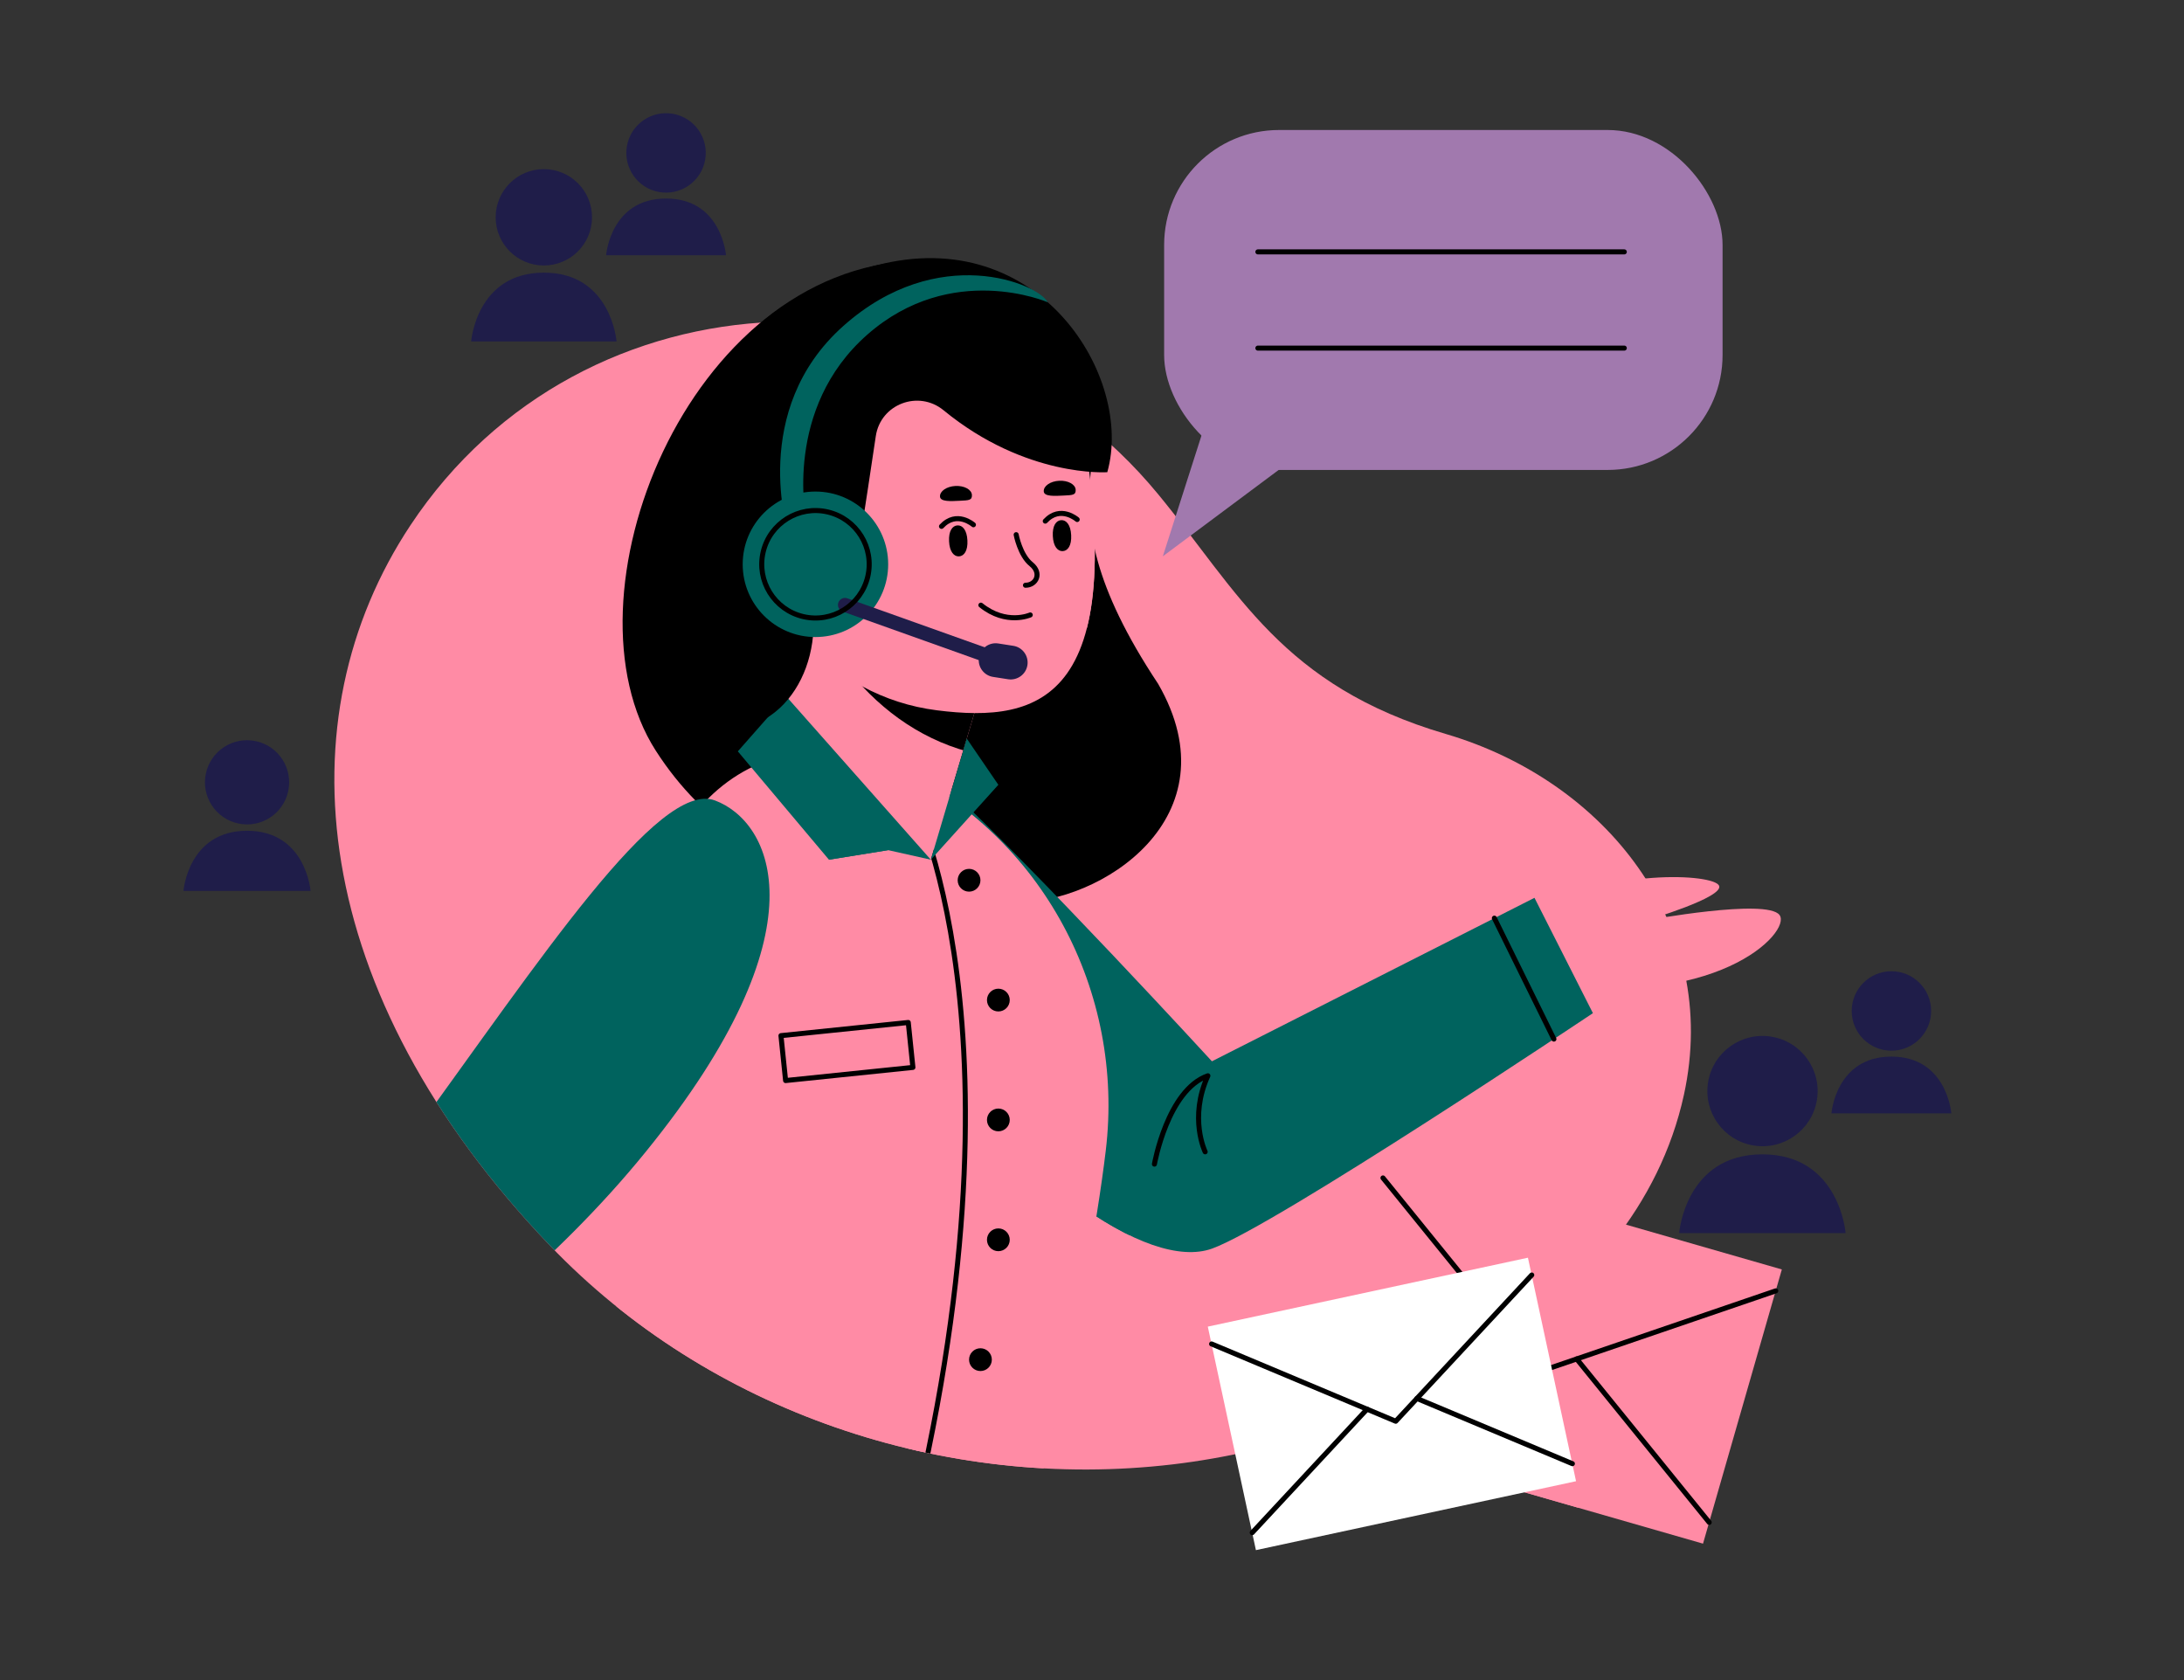 <?xml version="1.0" encoding="UTF-8"?>
<svg id="OBJECTS" xmlns="http://www.w3.org/2000/svg" xmlns:xlink="http://www.w3.org/1999/xlink" viewBox="0 0 650 500">
  <rect x="0" y="0" width="650" height="500" fill="#333333" stroke="none"/>
  <defs>
    <style>
      .cls-1 {
        clip-path: url(#clippath-7);
      }

      .cls-2 {
        fill: #ff8ba5;
      }

      .cls-3 {
        clip-path: url(#clippath-4);
      }

      .cls-4 {
        fill: #ff8ba5;
      }

      .cls-5 {
        fill: #00635e;
      }

      .cls-6 {
        fill: #fff;
      }

      .cls-7, .cls-8 {
        fill: #a179ae;
      }

      .cls-7, .cls-9, .cls-10 {
        stroke: #000;
        stroke-linecap: round;
        stroke-linejoin: round;
        stroke-width: 1.5px;
      }

      .cls-11 {
        fill: #00635e;
      }

      .cls-12, .cls-10 {
        fill: none;
      }

      .cls-13, .cls-9 {
        fill: #ff8ba5;
      }

      .cls-14 {
        clip-path: url(#clippath-1);
      }

      .cls-15 {
        fill: #1f1d49;
      }

      .cls-16 {
        clip-path: url(#clippath-5);
      }

      .cls-17 {
        clip-path: url(#clippath-3);
      }

      .cls-18 {
        fill: #ff8ba5;
      }

      .cls-19 {
        clip-path: url(#clippath-2);
      }

      .cls-20 {
        clip-path: url(#clippath);
      }
    </style>
    <clipPath id="clippath">
      <path class="cls-12" d="M163.63,370.64c47.41,49.55,117.65,73.18,185.47,65.16,61.23-7.25,201.76-78.38,216.17-144.28,11.09-50.69-87.57-59.15-134.97-73.08-48.82-14.34-48.68-86.71-72.52-115.68-59.01-71.72-184.29-23.87-235.62,53.54-38.24,57.67-30.43,139.19,41.47,214.34Z"/>
    </clipPath>
    <clipPath id="clippath-1">
      <path class="cls-5" d="M456.69,267.2l-96,48.65s-53.16-57.94-79.48-82.17c-26.32-24.23-65.06-1.82-21.99,58.45,43.06,60.27,82.76,86.18,101.49,79.47,18.73-6.71,113.37-70.08,113.37-70.08l-17.39-34.32Z"/>
    </clipPath>
    <clipPath id="clippath-2">
      <path class="cls-13" d="M187.07,421.1s-33.86-213.85,70.4-196.64c0,0,3.76,1.17,9.61,3.94,43.13,20.45,67.71,66.69,62.01,114.08-2.59,21.48-8.41,54.84-21.08,104.9-87.55,17.62-120.94-26.29-120.94-26.29Z"/>
    </clipPath>
    <clipPath id="clippath-3">
      <path class="cls-2" d="M229.04,221.98s27.52,21.1,47.99,33.87c3.58-12.29,22.61-75.92,22.61-75.92l-54.13-6.92-16.47,48.98Z"/>
    </clipPath>
    <clipPath id="clippath-4">
      <path class="cls-2" d="M296.81,87.24c9.94,5.6,19.93,15.27,24.08,31.98,16.52,89.39-11.11,96.09-42.06,92.17-32.1-4.07-53.9-30.98-62.94-63.27-6.31-22.52,4.87-46.3,24.88-59.08,16.88-10.78,38.59-11.63,56.04-1.8Z"/>
    </clipPath>
    <clipPath id="clippath-5">
      <polygon class="cls-5" points="277.03 255.85 234 207.25 219.59 223.61 246.71 255.85 264.34 253.01 277.03 255.85"/>
    </clipPath>
    <clipPath id="clippath-7">
      <rect class="cls-13" x="417.69" y="341" width="84.91" height="121.63" transform="translate(-53.18 733) rotate(-73.96)"/>
    </clipPath>
  </defs>
  <g>
    <g>
      <path class="cls-15" d="M549.28,366.98h-49.53s1.8-23.44,24.77-23.44,24.77,23.44,24.77,23.44Z"/>
      <circle class="cls-15" cx="524.52" cy="324.68" r="16.41" transform="translate(119.62 790.08) rotate(-80.73)"/>
    </g>
    <g>
      <path class="cls-15" d="M183.51,101.63h-43.29s1.57-20.49,21.64-20.49,21.64,20.49,21.64,20.49Z"/>
      <circle class="cls-15" cx="161.86" cy="64.67" r="14.34"/>
    </g>
    <g>
      <path class="cls-15" d="M580.76,331.34h-35.69s1.3-16.89,17.84-16.89c16.54,0,17.84,16.89,17.84,16.89Z"/>
      <circle class="cls-15" cx="562.92" cy="300.87" r="11.82"/>
    </g>
    <g>
      <path class="cls-15" d="M216.07,75.97h-35.68s1.3-16.89,17.84-16.89c16.54,0,17.84,16.89,17.84,16.89Z"/>
      <circle class="cls-15" cx="198.22" cy="45.51" r="11.82" transform="translate(100.03 223.61) rotate(-74.06)"/>
    </g>
    <g>
      <path class="cls-15" d="M92.44,265.14h-37.83s1.38-17.9,18.91-17.9,18.91,17.9,18.91,17.9Z"/>
      <circle class="cls-15" cx="73.53" cy="232.84" r="12.53" transform="translate(-169.54 256.04) rotate(-77.93)"/>
    </g>
  </g>
  <path class="cls-18" d="M163.63,370.64c47.41,49.55,117.65,73.18,185.47,65.16,61.23-7.25,137.64-44.05,152.06-109.95,11.09-50.69-23.46-93.49-70.85-107.41-48.82-14.34-61.75-42.34-85.59-71.31-59.01-71.72-171.22-68.23-222.55,9.17-38.24,57.67-30.43,139.19,41.47,214.34Z"/>
  <g class="cls-20">
    <g>
      <path d="M272.49,77.55s27.14-3.07,46.59,27.14c19.46,30.21-13.82,39.43,25.6,98.82,23.04,39.94-17.41,65.54-42.5,65.03-25.09-.51-77.83.35-107.01-45.14-29.18-45.49,9.22-143.29,77.31-145.85Z"/>
      <path class="cls-2" d="M453.61,271.76c26.15-13.54,56.15-11.69,57.99-8.23s-21.53,10.36-21.53,10.36c0,0,35.75-6.61,39.54-1.59,3.79,5.02-19.18,29.13-73.07,19.8l-2.93-20.35Z"/>
      <path class="cls-2" d="M59.03,439.44c-20.44,21.2-49.45,29.05-52.31,26.36s17.08-16.71,17.08-16.71c0,0-31.75,17.7-36.95,14.16-5.2-3.55,8.85-33.74,62.89-42.14l9.29,18.34Z"/>
      <g>
        <path class="cls-5" d="M456.69,267.2l-96,48.65s-53.16-57.94-79.48-82.17c-26.32-24.23-65.06-1.82-21.99,58.45,43.06,60.27,82.76,86.18,101.49,79.47,18.73-6.71,113.37-70.08,113.37-70.08l-17.39-34.32Z"/>
        <g class="cls-14">
          <path class="cls-5" d="M299.64,255.85s59.11,43.9,32.32,127.69l-16.79-9.05-15.53-118.65Z"/>
        </g>
      </g>
      <g>
        <path class="cls-13" d="M187.07,421.1s-33.86-213.85,70.4-196.64c0,0,3.76,1.17,9.61,3.94,43.13,20.45,67.71,66.69,62.01,114.08-2.59,21.48-8.41,54.84-21.08,104.9-87.55,17.62-120.94-26.29-120.94-26.29Z"/>
        <g class="cls-19">
          <path class="cls-9" d="M270.79,236.07s37.73,70.07-.82,223.28"/>
          <rect class="cls-9" x="233.03" y="306.21" width="38.09" height="13.44" transform="translate(534.97 598.3) rotate(174.1)"/>
          <path class="cls-13" d="M224.9,288.47c-.15.44-13.6,74.16-64.1,100.99-15.23-27.14-12.38-30.47-12.38-30.47l76.48-70.52Z"/>
        </g>
      </g>
      <g>
        <path class="cls-2" d="M229.04,221.98s27.52,21.1,47.99,33.87c3.58-12.29,22.61-75.92,22.61-75.92l-54.13-6.92-16.47,48.98Z"/>
        <g class="cls-17">
          <path d="M289.41,93.63s50.76,4.09,52.45,58.33c1.69,54.24-14.04,77.4-44.98,73.48-32.1-4.07-53.9-30.98-62.94-63.27-9.06-32.37,17.99-67.33,55.47-68.53Z"/>
        </g>
      </g>
      <g>
        <path class="cls-2" d="M296.81,87.24c9.94,5.6,19.93,15.27,24.08,31.98,16.52,89.39-11.11,96.09-42.06,92.17-32.1-4.07-53.9-30.98-62.94-63.27-6.31-22.52,4.87-46.3,24.88-59.08,16.88-10.78,38.59-11.63,56.04-1.8Z"/>
        <g class="cls-3">
          <circle class="cls-4" cx="332.06" cy="173.5" r="15.86" transform="translate(44.01 413.08) rotate(-67.34)"/>
          <circle class="cls-4" cx="270.7" cy="176.6" r="15.86" transform="translate(31.54 394.01) rotate(-75.39)"/>
          <path class="cls-10" d="M242.99,164.62s5.46-1.17,8.31,6.84c-3.57.18-4.6,3.24-3.73,5.08"/>
          <g>
            <path class="cls-10" d="M320.59,154.61s-4.98-4.39-9.5.48"/>
            <path d="M313.34,159.55c-.16-3.08.99-4.67,2.5-4.75s2.81,1.39,2.96,4.47c.16,3.08-.99,4.67-2.5,4.75s-2.81-1.39-2.96-4.47Z"/>
            <path class="cls-10" d="M289.71,156.17s-4.98-4.39-9.5.48"/>
            <path d="M282.46,161.11c-.16-3.08.99-4.67,2.5-4.75,1.51-.08,2.81,1.39,2.96,4.47.16,3.08-.99,4.67-2.5,4.75-1.51.08-2.81-1.39-2.96-4.47Z"/>
          </g>
          <path class="cls-10" d="M306.62,183.01s-7.11,3.2-14.69-2.91"/>
          <path class="cls-10" d="M302.43,159.12s1.14,6.11,4.46,8.78c3.31,2.67,1.49,6.28-1.69,6.27"/>
          <path d="M310.64,146.23c-.08-1.61,1.98-3.02,4.6-3.15,2.62-.13,4.81,1.06,4.9,2.67.08,1.61-.95,1.6-3.57,1.73-2.62.13-5.85.36-5.93-1.25Z"/>
          <path d="M279.76,147.78c-.08-1.61,1.98-3.02,4.6-3.15,2.62-.13,4.81,1.06,4.9,2.67.08,1.61-.95,1.6-3.57,1.73-2.62.13-5.85.36-5.93-1.25Z"/>
        </g>
      </g>
      <g>
        <polygon class="cls-5" points="277.03 255.85 234 207.25 219.59 223.61 246.71 255.85 264.34 253.01 277.03 255.85"/>
        <g class="cls-16">
          <polygon class="cls-5" points="251.78 250 264.34 253.01 246.71 255.85 251.78 250"/>
        </g>
      </g>
      <polygon class="cls-11" points="277.03 255.85 287.73 219.81 297.13 233.56 277.03 255.85"/>
      <path class="cls-10" d="M343.58,346.45s3.9-22.1,15.91-26.29c-5.73,12.56-.81,22.63-.81,22.63"/>
      <path class="cls-11" d="M39.62,422.23s45.92-33.41,83.35-84.71c37.43-51.3,73.01-105.54,89.79-99.31,16.79,6.23,33.43,38.11-20.64,104.66-54.07,66.55-134.36,104.52-134.36,104.52l-18.14-25.17Z"/>
      <path d="M329.55,140.53s-24.21,1.7-48.71-18.42c-7.47-6.14-18.77-1.87-20.19,7.7-3.7,24.91-4.79,31.21-4.79,31.21,0,0-4.5-9.73-15.95-6.66-11.46,3.07-5.18,22.34,2.18,28.83,1.21,21.86-15.17,41.14-38.21,31.24-18.43-80.04,8.15-122.73,56.82-135.44,48.66-12.71,76.82,33.38,68.85,61.54Z"/>
      <path class="cls-11" d="M311.81,89.95s-28.57-12.4-53.66,9.62c-25.09,22.02-18.24,54.79-18.24,54.79l-5.28,4.34s-11.81-36.6,16.35-61.68c28.16-25.09,58.1-12.6,60.83-7.06Z"/>
      <circle class="cls-11" cx="242.69" cy="167.94" r="21.65"/>
      <path class="cls-15" d="M252.18,178.06l48.56,17.32c1.08.39,1.65,1.59,1.27,2.67h0c-.39,1.08-1.59,1.65-2.67,1.27l-48.56-17.32c-1.08-.39-1.65-1.59-1.27-2.67h0c.39-1.08,1.59-1.65,2.67-1.27Z"/>
      <path class="cls-15" d="M295.55,201.45l4.48.7c2.74.43,5.33-1.46,5.75-4.2h0c.43-2.74-1.46-5.33-4.2-5.75l-4.48-.7c-2.74-.43-5.33,1.46-5.75,4.2h0c-.43,2.74,1.46,5.33,4.2,5.75Z"/>
      <circle class="cls-10" cx="242.7" cy="167.94" r="15.99" transform="translate(23.81 365.91) rotate(-76.81)"/>
      <path d="M280.3,440.31c0-1.87,1.52-3.39,3.39-3.39s3.39,1.52,3.39,3.39-1.52,3.39-3.39,3.39-3.39-1.52-3.39-3.39Z"/>
      <path d="M293.74,297.63c0-1.87,1.52-3.39,3.39-3.39s3.39,1.52,3.39,3.39-1.52,3.39-3.39,3.39-3.39-1.52-3.39-3.39Z"/>
      <path d="M293.74,368.97c0-1.87,1.52-3.39,3.39-3.39s3.39,1.52,3.39,3.39-1.52,3.39-3.39,3.39-3.39-1.52-3.39-3.39Z"/>
      <path d="M285.02,261.97c0-1.87,1.52-3.39,3.39-3.39s3.39,1.52,3.39,3.39-1.52,3.39-3.39,3.39-3.39-1.52-3.39-3.39Z"/>
      <path d="M293.74,333.3c0-1.87,1.52-3.39,3.39-3.39s3.39,1.52,3.39,3.39-1.52,3.39-3.39,3.39-3.39-1.52-3.39-3.39Z"/>
      <path d="M288.41,404.64c0-1.87,1.52-3.39,3.39-3.39s3.39,1.52,3.39,3.39-1.52,3.39-3.39,3.39-3.39-1.52-3.39-3.39Z"/>
      <line class="cls-10" x1="444.75" y1="273.25" x2="462.47" y2="309.24"/>
      <line class="cls-10" x1="67.36" y1="442.47" x2="48.82" y2="415.04"/>
    </g>
  </g>
  <g>
    <g>
      <polygon class="cls-8" points="358.93 125.41 346.08 165.56 390.24 132.64 358.93 125.41"/>
      <rect class="cls-8" x="346.48" y="38.7" width="166.2" height="101.17" rx="34.21" ry="34.21" transform="translate(859.15 178.56) rotate(-180)"/>
    </g>
    <line class="cls-7" x1="483.42" y1="74.96" x2="374.37" y2="74.96"/>
    <line class="cls-7" x1="483.42" y1="103.6" x2="374.37" y2="103.6"/>
  </g>
  <g>
    <g>
      <g>
        <rect class="cls-13" x="417.69" y="341" width="84.91" height="121.63" transform="translate(-53.18 733) rotate(-73.96)"/>
        <g class="cls-1">
          <rect class="cls-13" x="358.47" y="384.19" width="108.59" height="75.81" transform="translate(-79.61 96.36) rotate(-12.15)"/>
        </g>
      </g>
      <g>
        <polyline class="cls-13" points="528.5 384.17 458.32 408.17 411.6 350.56"/>
        <polyline class="cls-10" points="528.5 384.17 458.32 408.17 411.6 350.56"/>
      </g>
      <g>
        <line class="cls-13" x1="469.25" y1="404.43" x2="508.69" y2="453.07"/>
        <line class="cls-10" x1="469.25" y1="404.43" x2="508.69" y2="453.07"/>
      </g>
      <g>
        <line class="cls-13" x1="391.79" y1="419.45" x2="451.04" y2="399.2"/>
        <line class="cls-10" x1="391.79" y1="419.45" x2="451.04" y2="399.2"/>
      </g>
    </g>
    <g>
      <rect class="cls-6" x="365.55" y="383.77" width="97.46" height="68.04" transform="translate(-78.67 96.58) rotate(-12.15)"/>
      <polyline class="cls-10" points="455.88 379.45 415.4 422.97 360.6 399.97"/>
      <line class="cls-10" x1="421.7" y1="416.19" x2="467.97" y2="435.6"/>
      <line class="cls-10" x1="372.69" y1="456.12" x2="406.86" y2="419.38"/>
    </g>
  </g>
</svg>
